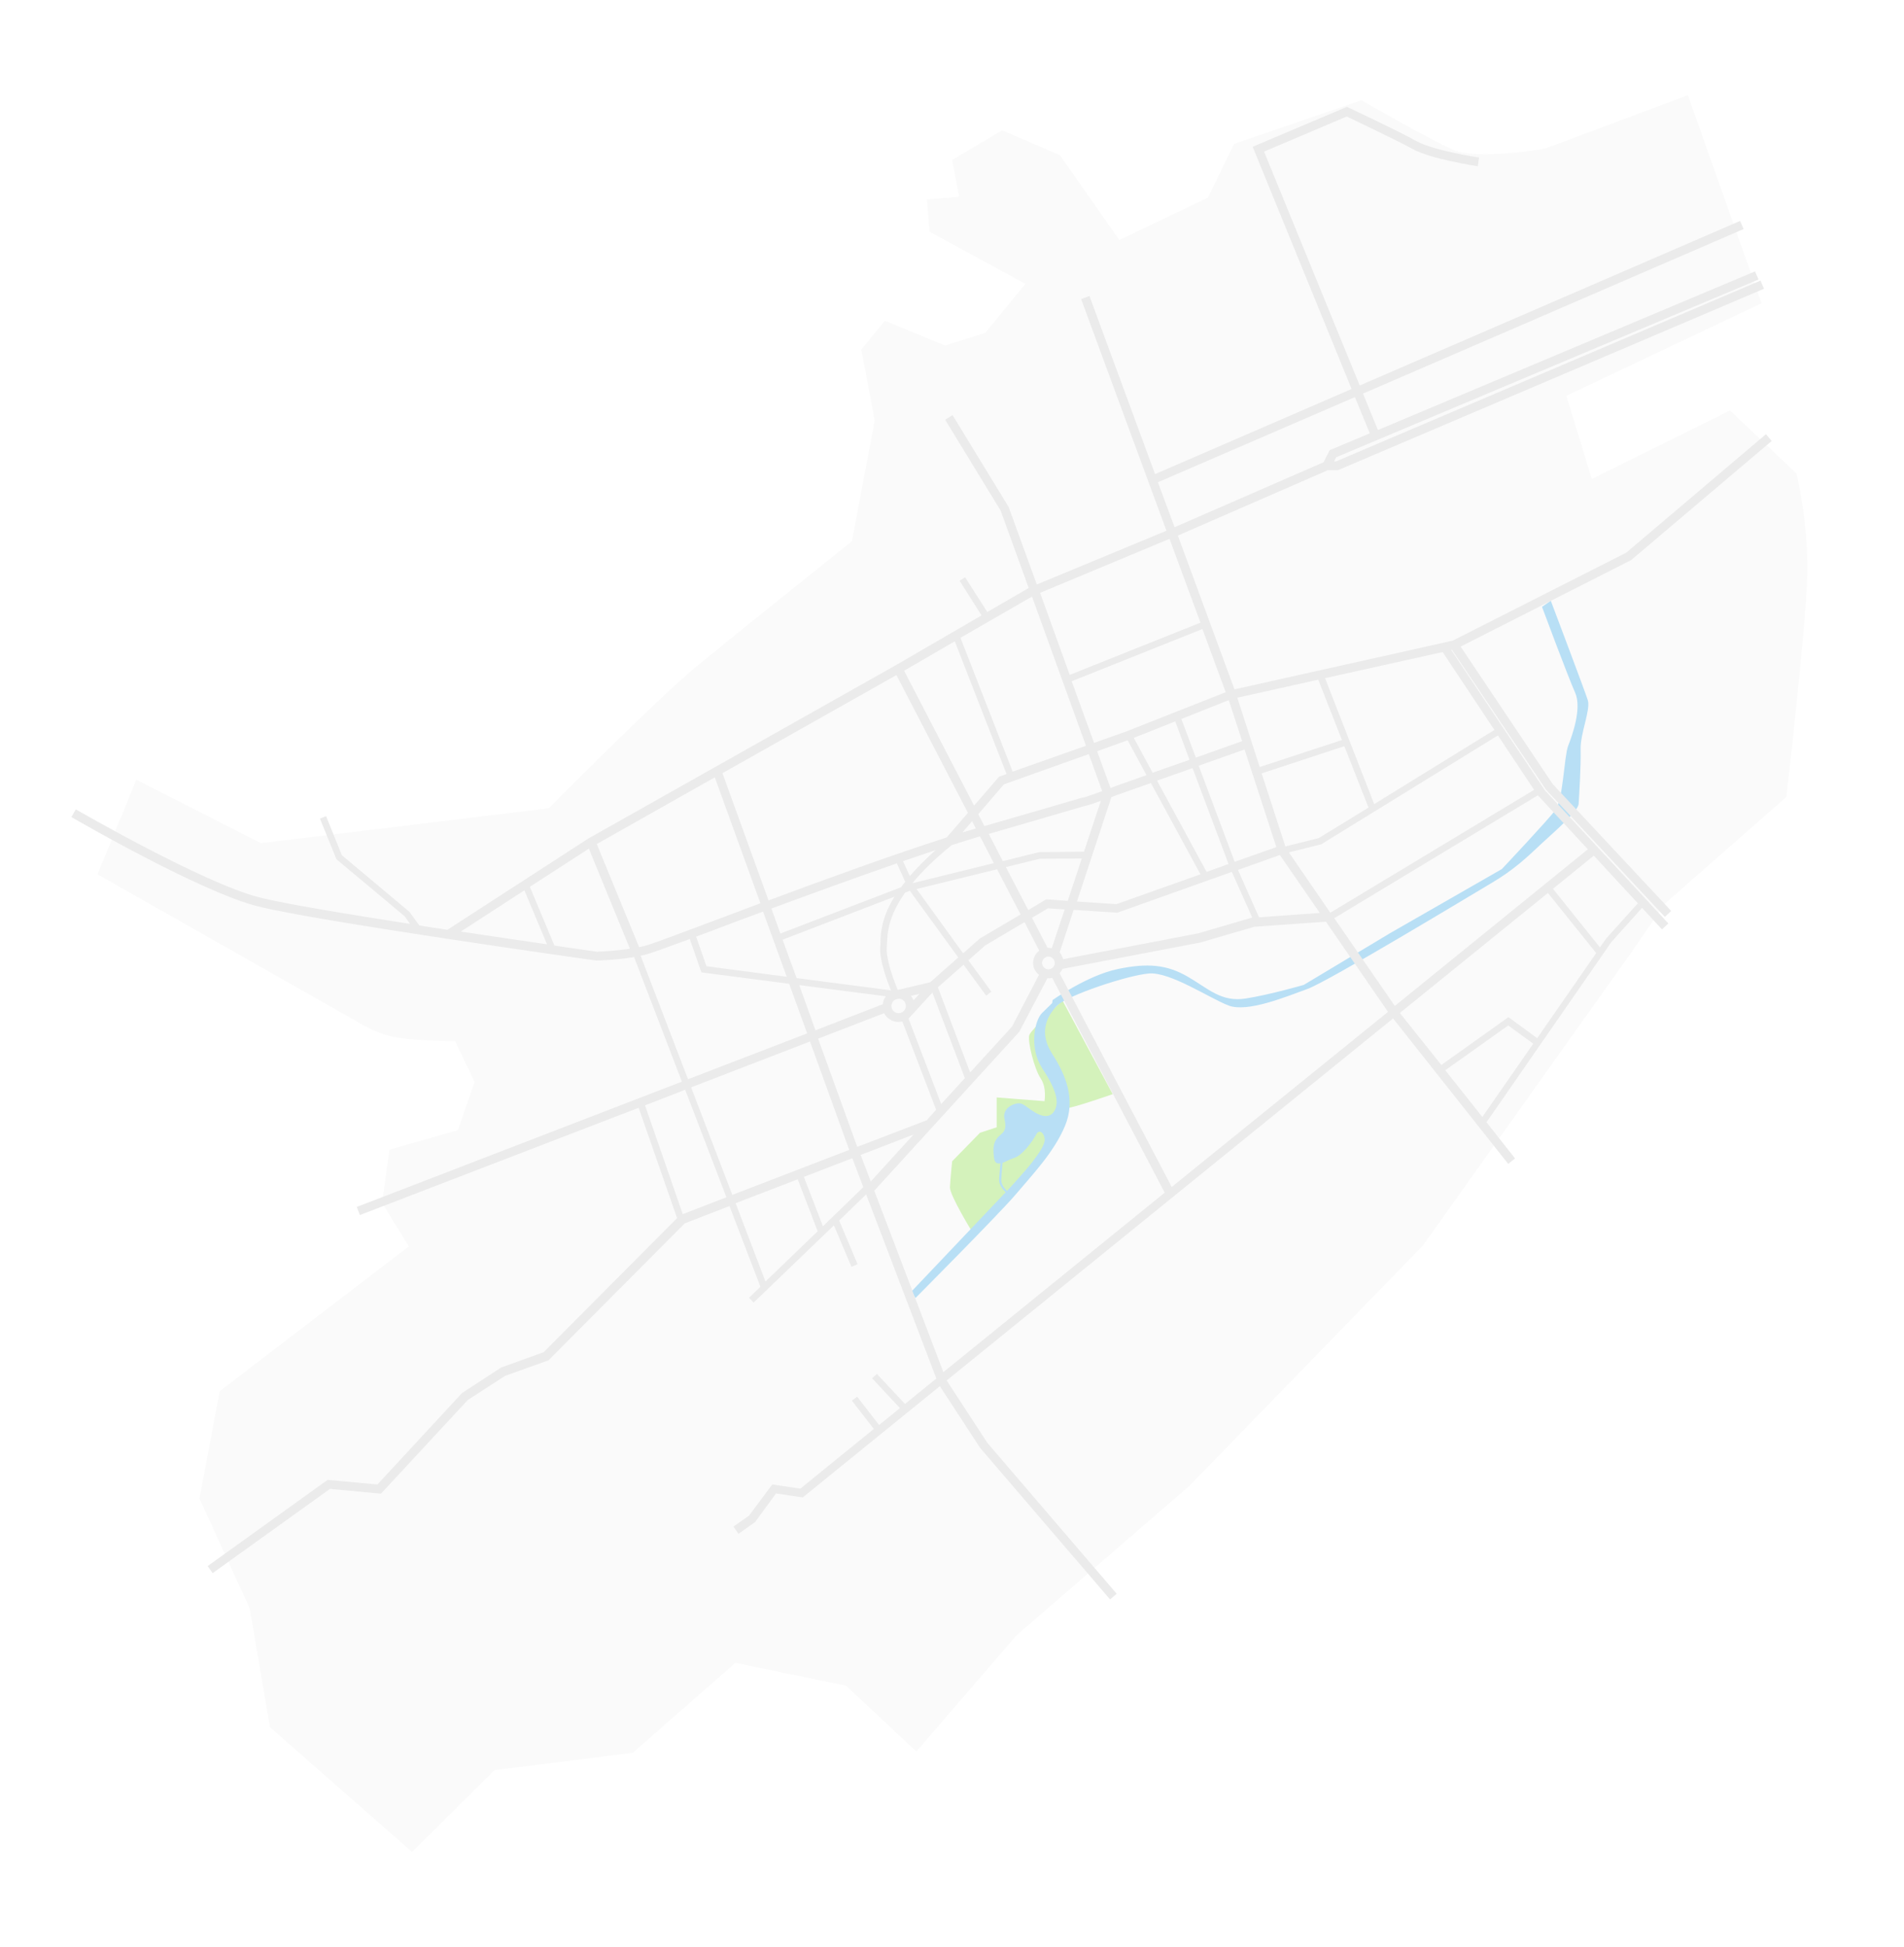 <?xml version="1.0" encoding="UTF-8"?> <svg xmlns="http://www.w3.org/2000/svg" width="400" height="409" viewBox="0 0 400 409" fill="none"> <g filter="url(#filter0_d_201_953)"> <path d="M28.641 163.784L20.484 183.647L74.588 214.339C74.588 214.339 79.104 217.288 83.62 217.98C88.137 218.671 95.602 218.671 95.602 218.671L99.704 227.243L96.201 237.381L81.823 241.483L80.256 252.635L85.879 261.806L46.154 292.222L41.914 314.758L52.467 337.846L56.707 362.778L86.57 389L103.898 371.81L132.931 368.17L154.499 349.275L177.725 354.068L192.518 367.893L213.533 343.514L249.894 312.085L298.928 261.622L342.616 200.191L349.805 189.776L375.29 167.379C375.29 167.379 379.392 132.032 379.668 120.879C379.945 109.727 377.41 99.45 377.41 99.45L363.447 86.224L334.413 100.602L329.067 83.136L370.083 63.688L354.598 20L324.643 31.199C324.643 31.199 310.541 33.733 305.334 31.475C300.126 29.217 286.024 21.06 286.024 21.06L259.249 30.231L253.765 41.522L235.147 50.416L222.658 32.581L210.538 27.373L200.03 33.595L201.505 41.337L194.731 41.89L195.284 48.665L215.423 59.633L206.989 69.91L198.556 72.583L185.882 67.375L180.951 73.412L183.762 88.344L178.97 113.69C178.97 113.69 155.006 132.861 146.572 139.774C138.139 146.687 115.281 169.775 115.281 169.775L54.818 177.103L28.641 163.784Z" fill="#FAFAFA"></path> </g> <path d="M200.03 243.925L205.882 237.934L209.385 236.782V230.514L219.431 231.298C219.431 231.298 219.938 228.487 218.648 226.551C217.311 224.616 215.79 218.579 216.251 217.38C216.712 216.182 223.21 210.145 223.21 210.145L233.764 229.823C233.764 229.823 224.823 232.957 223.855 232.773C222.888 232.542 220.998 238.994 220.998 238.994C220.998 238.994 216.159 246.183 213.671 249.363C211.182 252.543 204.362 258.949 204.362 258.949C204.362 258.949 199.523 251.114 199.569 249.363C199.661 247.566 200.03 243.925 200.03 243.925Z" fill="#D4F2BB"></path> <path d="M333.583 147.102C332.938 145.074 325.795 126.179 325.795 126.179L323.951 127.47C323.951 127.47 329.436 142.217 330.91 145.489C332.385 148.761 330.265 154.567 329.436 156.687C328.606 158.807 328.376 167.978 326.809 170.098C325.242 172.218 315.518 182.541 315.518 182.541L291.969 196.044L273.903 206.873C273.903 206.873 266.945 208.901 261.737 209.731C256.53 210.56 253.811 207.611 249.479 205.122C245.147 202.634 241.137 202.219 234.778 203.555C228.418 204.892 221.137 210.053 221.137 210.053L221.044 210.698C221.044 210.698 220.537 211.205 218.924 212.772C217.311 214.339 216.205 220.192 218.924 224.34C221.643 228.441 222.565 231.206 221.643 233.096C220.722 234.985 218.878 234.663 216.897 233.326C214.915 231.99 214.639 231.437 213.164 231.897C211.689 232.358 211.044 233.326 210.952 234.248C210.86 235.216 211.92 237.013 210.307 238.257C208.74 239.547 208.509 240.792 208.832 243.188C208.97 244.294 209.477 244.479 210.168 244.34C210.076 245.308 209.984 246.645 209.892 247.612C209.8 248.811 210.675 249.87 211.274 250.423L191.458 271.3L192.334 272.636C192.334 272.636 209.984 254.894 213.348 250.93C216.712 246.921 221.367 242.128 223.717 236.552C226.068 230.976 223.902 225.768 221.044 221.344C218.187 216.92 219.892 213.417 222.104 211.205C224.316 209.039 236.897 204.846 241.368 204.477C245.838 204.108 254.133 209.685 258.096 211.205C262.06 212.726 270.171 209.362 274.733 207.703C279.295 205.998 308.651 188.255 313.398 185.444C318.145 182.633 320.818 180.052 323.951 177.103C327.131 174.199 331.555 170.328 331.648 168.854C331.74 167.379 332.155 160.789 332.062 157.425C331.97 154.06 334.182 149.129 333.583 147.102ZM216.851 244.11C215.606 245.723 212.427 249.225 211.551 250.147C211.044 249.64 210.261 248.718 210.353 247.704C210.399 246.691 210.537 245.216 210.629 244.248C211.367 243.972 212.242 243.465 213.026 243.234C214.823 242.681 216.943 239.686 217.68 238.303C218.418 236.921 219.477 238.211 219.477 239.363C219.477 240.515 218.279 242.22 216.851 244.11Z" fill="#B8DFF5"></path> <path d="M324.781 165.858L349.759 192.587L351.096 191.343L326.21 164.706L306.854 135.811L342.662 117.653L372.202 92.629L371.004 91.201L341.648 116.086L305.195 134.566L259.341 144.797L247.451 112.492L278.973 98.759H281.093L370.589 60.647L369.852 58.941L280.678 96.915H280.263L280.724 96.04L369.437 58.711L368.7 57.006L289.48 90.325L286.347 82.675L366.303 48.112L365.566 46.406L285.655 80.97L265.562 31.844L282.936 24.47C284.826 25.392 293.398 29.447 296.762 31.291C300.679 33.457 310.08 34.839 310.449 34.931L310.725 33.088C310.633 33.088 301.278 31.659 297.637 29.678C293.858 27.558 283.766 22.811 283.351 22.627L282.982 22.442L263.166 30.83L283.95 81.707L242.658 99.588L228.879 62.167L227.128 62.813L245.055 111.478L217.819 122.769L211.92 106.547L211.874 106.455L200.122 87.191L198.555 88.159L210.215 107.238L216.114 123.506L206.804 128.898L207.404 128.529L202.749 121.248L201.597 121.985L206.205 129.267L188.186 139.728L123.668 176.089L93.989 195.306C92.054 195.029 90.072 194.707 88.09 194.384L86.016 191.527L71.822 179.637L68.504 171.434L67.214 171.941L70.67 180.467L85.003 192.449L86.155 194.062C72.56 191.942 59.426 189.776 54.449 188.485C42.605 185.444 16.198 170.144 15.922 170.006L15 171.618C16.106 172.264 41.867 187.195 53.988 190.329C66.016 193.417 122.838 201.435 125.235 201.758H125.327H125.419C125.603 201.758 129.428 201.666 133.207 201.02L143.254 227.197L74.956 253.511L75.601 255.216L134.175 232.681L142.24 255.861L114.22 284.019L105.28 287.245L97.077 292.591L79.288 311.808L68.827 310.84L43.619 328.952L44.678 330.426L69.334 312.73L80.025 313.744L98.275 294.065L106.109 288.996L115.234 285.724L143.853 256.967L153.254 253.327L159.752 270.286L157.356 272.59L158.323 273.604L175.19 257.382L178.877 266.092L180.167 265.539L176.296 256.368L181.965 250.884L196.712 289.549L190.122 294.895L184.223 288.581L183.209 289.503L189.062 295.771L184.684 299.319L180.075 293.374L178.969 294.204L183.578 300.149L168.139 312.684L162.241 311.808L157.356 318.352L154.084 320.656L155.143 322.177L158.646 319.689L163.024 313.698L168.646 314.527L197.449 291.162L205.929 304.158L205.975 304.204L233.211 335.956L234.593 334.758L207.45 303.098L198.878 289.964L292.66 213.924L316.855 244.478L318.283 243.326L312.292 235.722L338.514 197.887L344.966 190.698L349.16 195.214L350.496 193.97L324.551 165.996L304.873 136.502L305.011 136.456L324.781 165.858ZM276.945 142.769L281.922 155.443L264.641 161.111L259.94 146.548L276.945 142.769ZM270.77 179.038L277.59 177.333L314.689 154.475L322.293 165.904L279.48 191.711L270.77 179.038ZM220.952 199.177C220.722 199.131 220.492 199.085 220.215 199.085C220.169 199.085 220.123 199.085 220.077 199.085L216.805 192.771L220.169 190.79L223.671 191.02L220.952 199.177ZM221.598 202.265C221.598 203.002 220.999 203.601 220.261 203.601C219.524 203.601 218.925 203.002 218.925 202.265C218.925 201.527 219.524 200.928 220.261 200.928C220.999 200.928 221.598 201.527 221.598 202.265ZM218.28 204.753L212.611 215.629L203.809 225.261L197.034 207.38L202.426 202.633L207.173 209.131L208.279 208.302L203.44 201.712L206.989 198.578L215.238 193.693L218.326 199.684C217.542 200.283 217.035 201.205 217.035 202.265C217.035 203.279 217.542 204.2 218.28 204.753ZM180.813 242.589L191.919 238.303L182.933 248.165L180.813 242.589ZM180.121 240.884L180.075 240.838L171.872 218.164L185.744 212.818C186.297 213.924 187.449 214.662 188.739 214.662C189.016 214.662 189.292 214.615 189.569 214.569L196.666 233.095L194.684 235.308L180.121 240.884ZM153.853 250.976L145.189 228.395L170.167 218.763L178.37 241.437L178.416 241.529L153.853 250.976ZM205.883 175.674L208.786 181.296L191.781 185.49L191.735 185.444C193.67 183.094 196.297 180.467 199.938 177.517C202.058 176.826 204.039 176.227 205.883 175.674ZM202.196 174.844L204.224 172.494L205.007 174.015C204.132 174.291 203.164 174.568 202.196 174.844ZM228.741 158.392L231.552 166.18C230.031 166.734 228.464 167.286 227.911 167.425C227.266 167.563 227.266 167.563 224.593 168.346C222.105 169.084 217.081 170.559 206.804 173.508L205.514 171.019L210.906 164.752L228.741 158.392ZM246.898 151.526L249.894 159.59L242.151 162.309L238.188 154.982L246.898 151.526ZM268.143 177.932L259.387 181.02L251.829 160.835L261.461 157.424L268.143 177.932ZM258.097 181.481L253.488 183.14L243.073 163.968L250.539 161.342L258.097 181.481ZM195.422 206.32L188.601 207.933C187.956 206.366 186.112 201.666 186.297 198.993C186.297 198.762 186.343 198.486 186.343 198.209C186.435 195.997 186.573 192.541 190.168 187.472L191.136 187.103L201.32 201.113L195.422 206.32ZM193.163 208.763L191.919 210.099C191.781 209.777 191.596 209.454 191.366 209.177L193.163 208.763ZM188.094 209.961L188.831 209.777C189.661 209.777 190.306 210.468 190.306 211.297C190.306 212.127 189.615 212.818 188.785 212.818C187.956 212.818 187.265 212.127 187.265 211.297C187.311 210.698 187.633 210.191 188.094 209.961ZM192.564 186.734L209.477 182.587L214.408 192.08L205.975 197.057L205.883 197.103L202.334 200.237L192.564 186.734ZM211.321 182.126L218.464 180.375L227.266 180.328L224.317 189.223L219.8 188.9L216.021 191.158L211.321 182.126ZM227.727 178.9L218.28 178.992L210.676 180.881L207.726 175.167C217.773 172.264 222.704 170.789 225.146 170.098C227.773 169.314 227.773 169.314 228.372 169.176C228.925 169.038 230.077 168.669 231.275 168.208L227.727 178.9ZM233.487 167.425C234.363 167.102 235.054 166.826 235.239 166.78L241.783 164.475L252.198 183.647L234.547 189.914L226.252 189.361L233.487 167.425ZM236.898 155.489L240.861 162.816L234.593 165.028C234.271 165.167 233.81 165.305 233.303 165.535L230.492 157.793L236.898 155.489ZM191.136 184.015L189.707 180.881C192.057 180.098 194.315 179.315 196.528 178.577C194.362 180.559 192.564 182.356 191.136 184.015ZM188.417 181.342L190.168 185.213C189.845 185.628 189.569 185.997 189.292 186.366L163.946 196.089L162.056 190.836C170.444 187.748 179.753 184.338 188.417 181.342ZM165.282 205.168L148.415 202.956L146.249 196.735C147.908 196.136 149.706 195.444 151.641 194.707C154.314 193.693 157.263 192.587 160.305 191.481L165.282 205.168ZM164.407 197.38L187.91 188.347C185.145 192.864 185.006 196.043 184.96 198.163C184.96 198.44 184.96 198.67 184.914 198.901C184.73 201.666 186.389 206.09 187.172 208.025L167.356 205.445L164.407 197.38ZM186.112 209.27C185.744 209.731 185.513 210.284 185.467 210.929L171.319 216.413L167.909 206.919L186.112 209.27ZM197.726 231.897L190.859 213.924C191.043 213.786 191.228 213.602 191.366 213.417L195.882 208.486L202.703 226.459L197.726 231.897ZM225.561 191.112L234.732 191.711L258.788 183.14L263.074 192.725L251.737 196.043L223.349 201.481C223.211 200.928 222.934 200.421 222.611 200.053L225.561 191.112ZM264.502 192.679L260.078 182.725L268.88 179.591L277.268 191.757L264.502 192.679ZM277.037 176.043L270.033 177.794L265.055 162.448L282.429 156.733L287.499 169.637L277.037 176.043ZM260.954 155.673L251.23 159.13L248.188 151.019L258.143 147.055L260.954 155.673ZM236.713 153.599L229.847 156.042L225.146 143.092L252.613 132.124L257.498 145.396L236.713 153.599ZM243.257 101.293L284.641 83.412L287.775 91.016L279.664 94.427L279.342 94.565L278.051 97.1L246.76 110.741L243.257 101.293ZM245.7 113.183L252.198 130.787L224.731 141.756L218.51 124.52L245.7 113.183ZM216.805 125.303L228.142 156.641L212.749 162.079L201.781 133.967L216.805 125.303ZM200.583 134.705L211.459 162.586L209.892 163.139L204.638 169.222L189.937 140.88L200.583 134.705ZM188.324 141.802L203.348 170.743L198.878 175.904C187.679 179.499 173.577 184.614 161.457 189.131L151.779 162.402L188.324 141.802ZM150.166 163.277L159.752 189.73C156.664 190.882 153.761 191.988 151.042 193.002C143.161 195.951 136.94 198.302 135.511 198.67C135.097 198.762 134.682 198.855 134.267 198.947L125.373 177.287L150.166 163.277ZM110.165 187.011L114.912 198.348C109.888 197.61 103.529 196.689 96.8 195.675L110.165 187.011ZM125.465 199.914C124.912 199.822 121.502 199.361 116.478 198.624L111.317 186.273L123.714 178.255L132.332 199.269C129.152 199.776 126.018 199.868 125.465 199.914ZM134.59 200.744C135.051 200.652 135.511 200.56 135.926 200.421C136.986 200.145 140.258 198.947 144.913 197.242L147.355 204.246L165.789 206.643L169.568 217.058L144.544 226.69L134.59 200.744ZM143.438 255.032L135.511 232.174L143.945 228.902L152.609 251.483L143.438 255.032ZM154.544 252.728L167.586 247.704L171.78 258.626L160.812 269.18L154.544 252.728ZM172.886 257.566L168.877 247.197L179.061 243.28L181.366 249.363L172.886 257.566ZM198.187 288.213L183.67 250.101L214.04 216.828L214.132 216.735L220.031 205.491C220.123 205.491 220.169 205.491 220.261 205.491C220.538 205.491 220.814 205.445 221.045 205.399L244.686 250.515L198.187 288.213ZM246.161 249.317L222.611 204.431C222.842 204.154 223.072 203.832 223.211 203.509L252.152 197.979L263.535 194.661L278.558 193.601L291.6 212.542L246.161 249.317ZM325.196 187.564L335.335 200.191L322.938 218.072L316.901 213.648L302.799 223.694L294.089 212.772L325.196 187.564ZM303.628 224.8L316.855 215.399L322.108 219.224L311.417 234.616L303.628 224.8ZM344.552 190.237L344.045 189.776L337.501 197.057L337.454 197.103L336.118 198.993L326.256 186.688L334.828 179.729L344.552 190.237ZM333.583 178.393L293.029 211.297L280.309 192.864L323.076 167.056L323.122 167.102L323.168 167.148L333.583 178.393ZM313.951 153.323L288.697 168.899L278.374 142.447L303.075 136.963L313.951 153.323Z" fill="#EBEBEB"></path> <defs> <filter id="filter0_d_201_953" x="0.484" y="0" width="399.205" height="409" filterUnits="userSpaceOnUse" color-interpolation-filters="sRGB"> <feFlood flood-opacity="0" result="BackgroundImageFix"></feFlood> <feColorMatrix in="SourceAlpha" type="matrix" values="0 0 0 0 0 0 0 0 0 0 0 0 0 0 0 0 0 0 127 0" result="hardAlpha"></feColorMatrix> <feOffset></feOffset> <feGaussianBlur stdDeviation="10"></feGaussianBlur> <feComposite in2="hardAlpha" operator="out"></feComposite> <feColorMatrix type="matrix" values="0 0 0 0 0 0 0 0 0 0 0 0 0 0 0 0 0 0 0.1 0"></feColorMatrix> <feBlend mode="normal" in2="BackgroundImageFix" result="effect1_dropShadow_201_953"></feBlend> <feBlend mode="normal" in="SourceGraphic" in2="effect1_dropShadow_201_953" result="shape"></feBlend> </filter> </defs> </svg> 